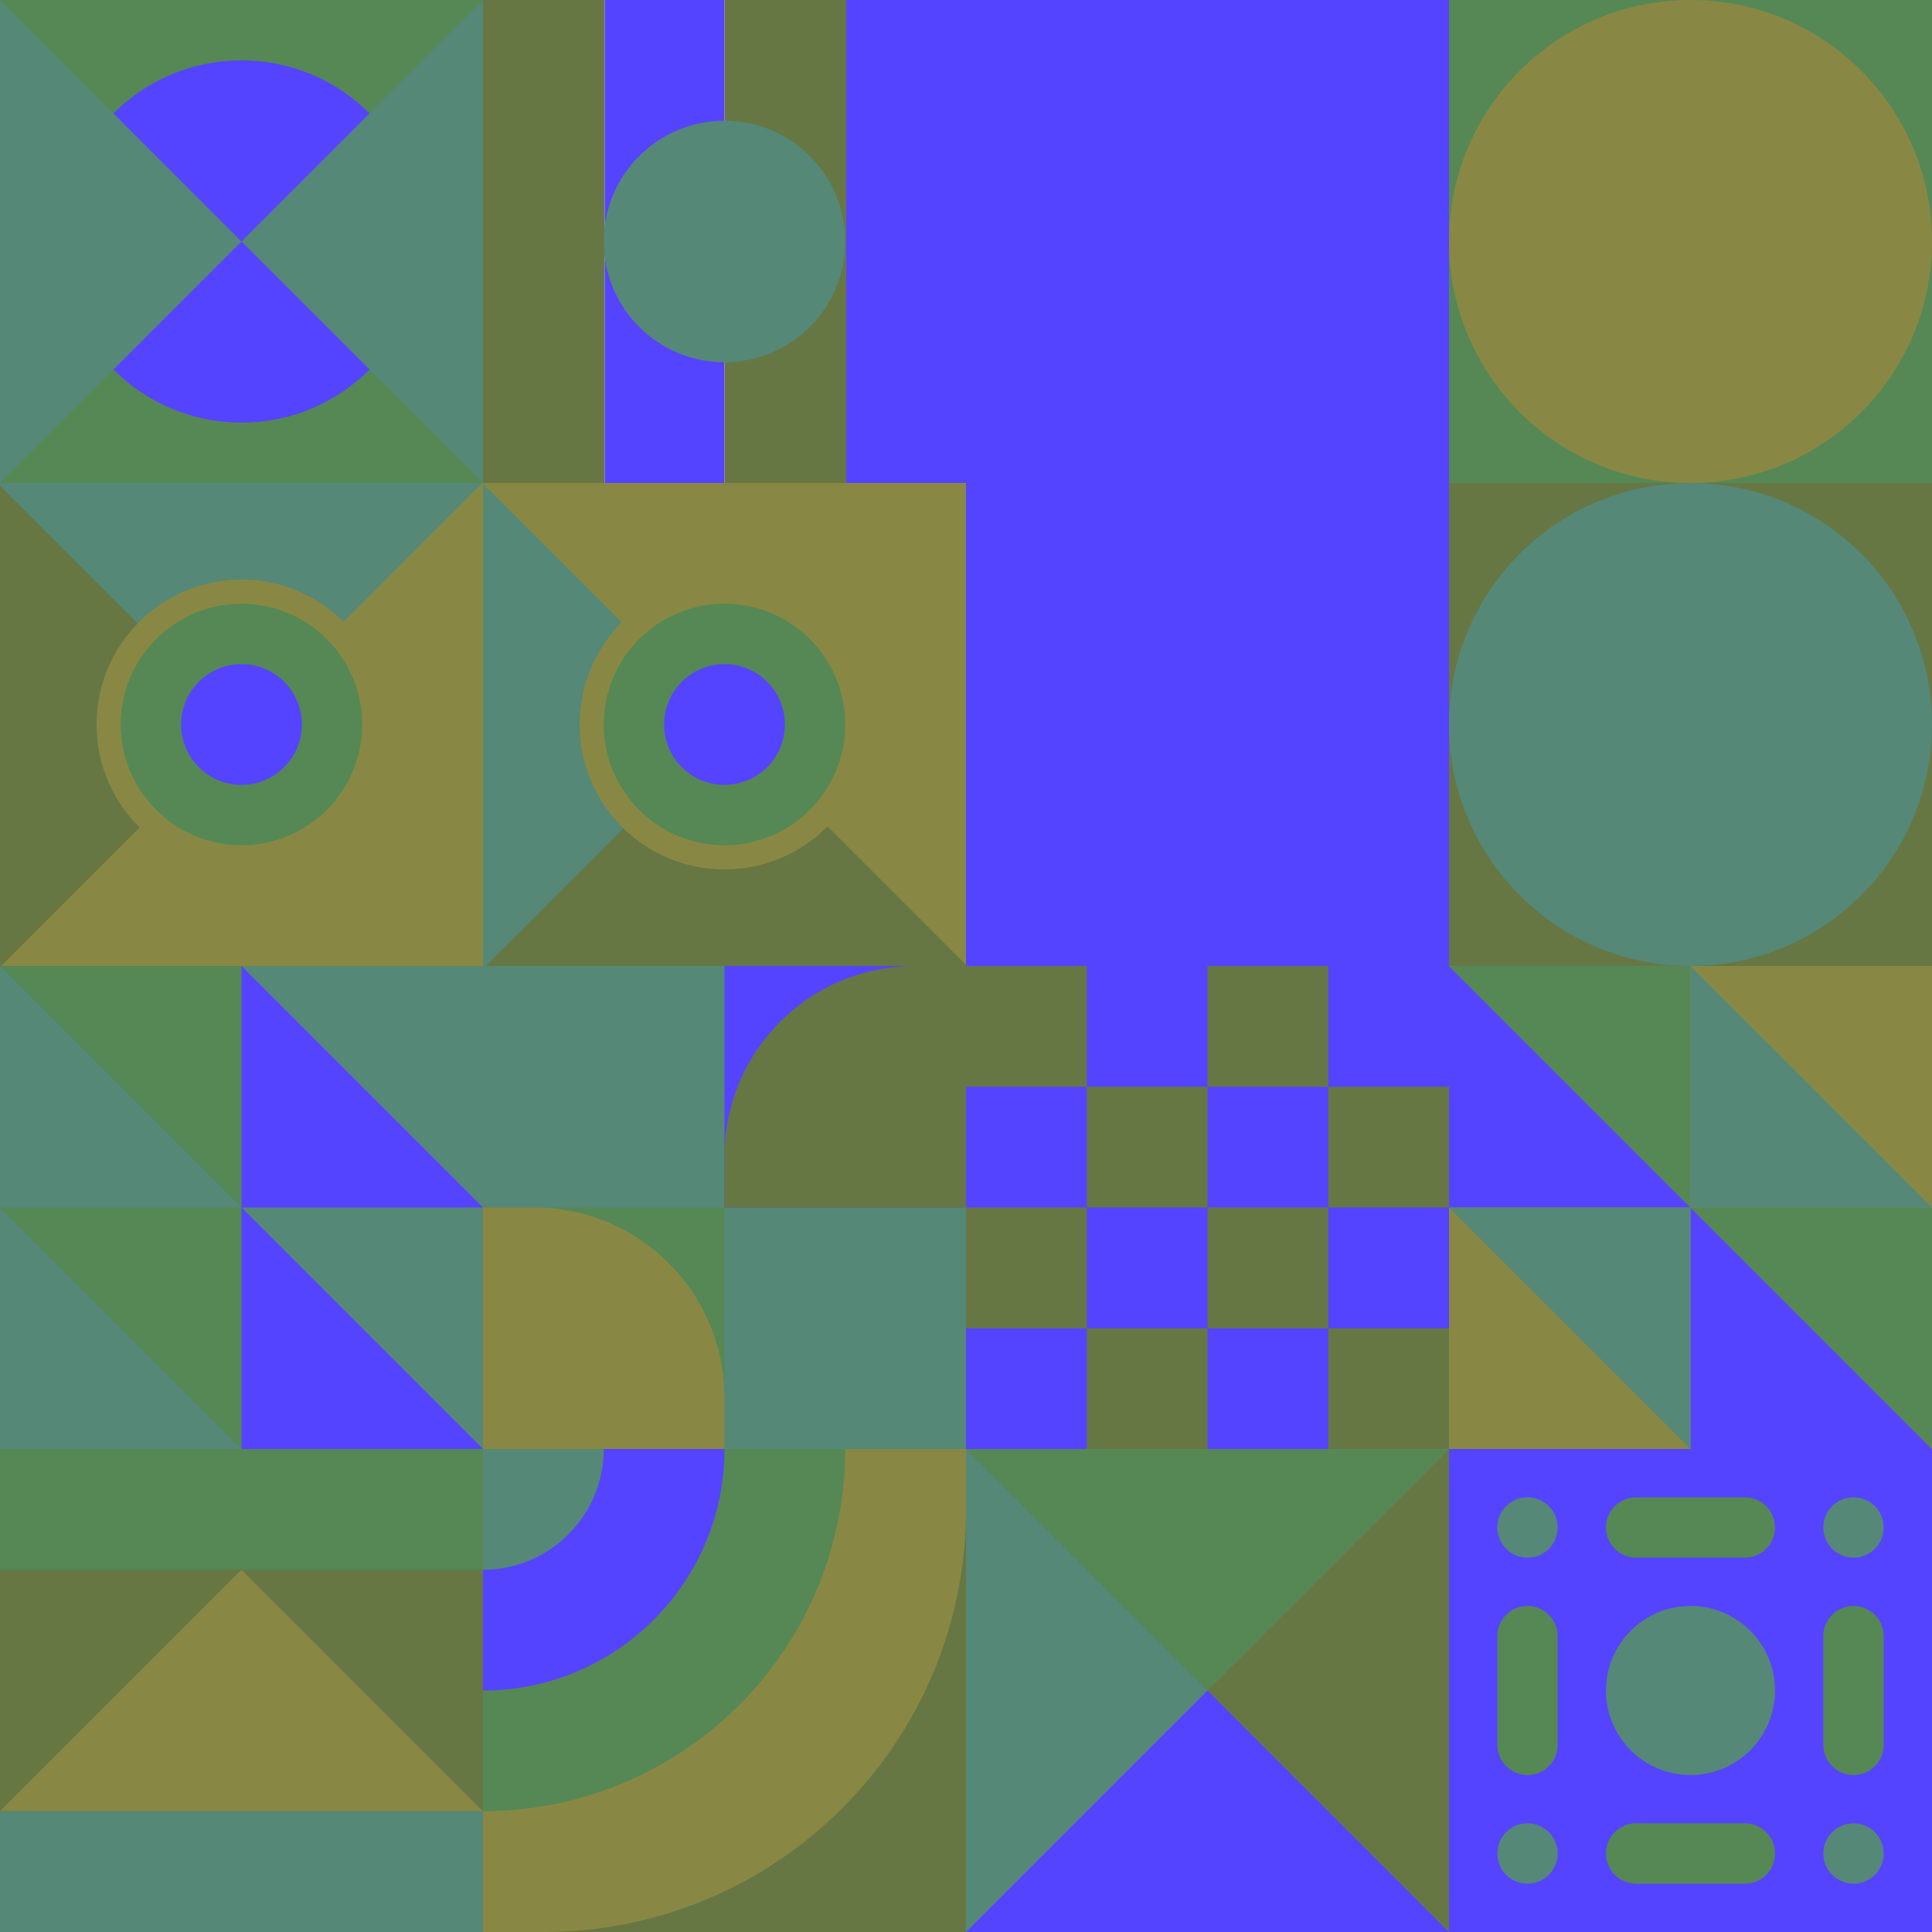 <svg id="geo" xmlns="http://www.w3.org/2000/svg" width="1280" height="1280" viewBox="0 0 1280 1280" fill="none" style="width:640px;height:640px"><g class="svg-image"><g class="block-0" transform="translate(0,0), scale(1), rotate(270, 160, 160)" height="320" width="320" clip-path="url(#trim)"><style>@keyframes geo-56a0_t{0%,9.091%{transform:translate(160px,160px) scale(1,1);animation-timing-function:cubic-bezier(.4,0,.6,1)}50%,63.636%{transform:translate(160px,160px) scale(.8,.8);animation-timing-function:cubic-bezier(.4,0,.6,1)}to{transform:translate(160px,160px) scale(1,1)}}@keyframes geo-56a1_t{0%,9.091%,to{transform:translate(0,0);animation-timing-function:cubic-bezier(.4,0,.6,1)}50%,63.636%{transform:translate(0,96px);animation-timing-function:cubic-bezier(.4,0,.6,1)}}@keyframes geo-56a2_t{0%,9.091%,to{transform:translate(160px,80px) scaleY(-1) translate(-160px,-240px);animation-timing-function:cubic-bezier(.4,0,.6,1)}50%,63.636%{transform:translate(160px,-16px) scaleY(-1) translate(-160px,-240px);animation-timing-function:cubic-bezier(.4,0,.6,1)}}</style><rect width="320" height="320" fill="#558855"/><circle fill="#5544ff" transform="translate(160 160)" style="animation:2.2s ease-in-out infinite both geo-56a0_t" r="120"/><path d="M160 160 0 320h320L160 160Z" fill="#558877" style="animation:2.2s ease-in-out infinite both geo-56a1_t"/><path d="M160 160 0 320h320L160 160Z" fill="#558877" transform="matrix(1 0 0 -1 0 320)" style="animation:2.2s ease-in-out infinite both geo-56a2_t"/></g><g class="block-1" transform="translate(320,0), scale(1), rotate(0, 160, 160)" height="320" width="320" clip-path="url(#trim)"><rect width="320" height="320" fill="white"/><rect y="320" width="320" height="80.64" transform="rotate(-90 0 320)" fill="#667744"/><rect x="80.64" y="320" width="320" height="79.36" transform="rotate(-90 80.64 320)" fill="#5544ff"/><rect x="160" y="320" width="320" height="80.64" transform="rotate(-90 160 320)" fill="#667744"/><rect x="240.64" y="320" width="320" height="79.36" transform="rotate(-90 240.64 320)" fill="#5544ff"/><circle cx="160" cy="160" r="80" fill="#558877"/></g><g class="block-2" transform="translate(640,0), scale(2), rotate(0, 160, 160)" height="640" width="640" clip-path="url(#trim)"><rect width="320" height="320" fill="white"/><rect y="320" width="320" height="160" transform="rotate(-90 0 320)" fill="#5544ff"/><rect x="160" y="320" width="320" height="160" transform="rotate(-90 160 320)" fill="#667744"/><path d="M160 160V0H320V160H160Z" fill="#558855"/><circle cx="240" cy="80" r="80" fill="#888844"/><circle cx="240" cy="240" r="80" fill="#558877"/></g><g class="block-3" transform="translate(0,320), scale(1), rotate(90, 160, 160)" height="320" width="320" clip-path="url(#trim)"><rect width="320" height="320" fill="#888844"/><g transform="translate(82,557.7) rotate(90) translate(-377.7,-377.7)"><rect width="612.4" height="456" fill="#558877" transform="translate(270,491.5) rotate(45) translate(-340.4,-160)"/><rect width="612.4" height="456" fill="#667744" transform="translate(430.5,329.8) rotate(45) translate(-340.4,-160)"/></g><ellipse cx="160" cy="160" fill="#558855" stroke="#888844" stroke-width="16" rx="88" ry="88"/><ellipse cx="160" cy="160" fill="#5544ff" rx="40" ry="40"/></g><g class="block-4" transform="translate(320,320), scale(1), rotate(0, 160, 160)" height="320" width="320" clip-path="url(#trim)"><rect width="320" height="320" fill="#888844"/><g transform="translate(82,557.7) rotate(90) translate(-377.7,-377.7)"><rect width="612.4" height="456" fill="#558877" transform="translate(270,491.5) rotate(45) translate(-340.4,-160)"/><rect width="612.4" height="456" fill="#667744" transform="translate(430.5,329.8) rotate(45) translate(-340.4,-160)"/></g><ellipse cx="160" cy="160" fill="#558855" stroke="#888844" stroke-width="16" rx="88" ry="88"/><ellipse cx="160" cy="160" fill="#5544ff" rx="40" ry="40"/></g><g class="block-5" transform="translate(0,640), scale(1), rotate(180, 160, 160)" height="320" width="320" clip-path="url(#trim)"><rect width="320" height="320" fill="#558855"/><rect width="320" height="320" fill="#558877"/><path d="M160 160V320H320L160 160Z" fill="#558855"/><path d="M160 0V160H320L160 0Z" fill="#558855"/><path d="M160 160V0H0L160 160Z" fill="#5544ff"/><path d="M160 320V160H0L160 320Z" fill="#5544ff"/></g><g class="block-6" transform="translate(320,640), scale(1), rotate(0, 160, 160)" height="320" width="320" clip-path="url(#trim)"><rect width="320" height="320" fill="white"/><rect y="320" width="320" height="320" transform="rotate(-90 0 320)" fill="#558877"/><rect x="160" y="160" width="160" height="160" transform="rotate(-90 160 160)" fill="#5544ff"/><path fill-rule="evenodd" clip-rule="evenodd" d="M320 -9.15527e-05H286C216.412 -9.15527e-05 160 56.412 160 126V160H320V-9.15527e-05Z" fill="#667744"/><rect width="160" height="160" transform="matrix(0 -1 -1 0 160 320)" fill="#558855"/><path fill-rule="evenodd" clip-rule="evenodd" d="M3.05176e-05 160H34C103.588 160 160 216.412 160 286V320H3.05176e-05V160Z" fill="#888844"/></g><g class="block-7" transform="translate(640,640), scale(1), rotate(270, 160, 160)" height="320" width="320" clip-path="url(#trim)"><rect width="320" height="320" fill="white"/><rect y="320" width="320" height="320" transform="rotate(-90 0 320)" fill="#667744"/><rect y="80" width="80" height="80" transform="rotate(-90 0 80)" fill="#5544ff"/><rect x="160" y="80" width="80" height="80" transform="rotate(-90 160 80)" fill="#5544ff"/><rect x="80" y="160" width="80" height="80" transform="rotate(-90 80 160)" fill="#5544ff"/><rect x="240" y="160" width="80" height="80" transform="rotate(-90 240 160)" fill="#5544ff"/><rect y="240" width="80" height="80" transform="rotate(-90 0 240)" fill="#5544ff"/><rect x="160" y="240" width="80" height="80" transform="rotate(-90 160 240)" fill="#5544ff"/><rect x="80" y="320" width="80" height="80" transform="rotate(-90 80 320)" fill="#5544ff"/><rect x="240" y="320" width="80" height="80" transform="rotate(-90 240 320)" fill="#5544ff"/></g><g class="block-8" transform="translate(960,640), scale(1), rotate(180, 160, 160)" height="320" width="320" clip-path="url(#trim)"><style>@keyframes geo-55a0_t{0%,to{transform:translate(0,0)}13.636%{transform:translate(0,0);animation-timing-function:cubic-bezier(.4,0,.6,1)}50%,63.636%{transform:translate(160px,0);animation-timing-function:cubic-bezier(.4,0,.6,1)}}@keyframes geo-55a1_t{0%,to{transform:translate(0,0)}13.636%{transform:translate(0,0);animation-timing-function:cubic-bezier(.4,0,.6,1)}50%,63.636%{transform:translate(-160px,0);animation-timing-function:cubic-bezier(.4,0,.6,1)}}</style><rect width="320" height="320" fill="#888844"/><rect width="320" height="320" fill="#888844"/><path d="M320 320V160H160l160 160ZM160 160V0H0l160 160Z" fill="#5544ff"/><path d="M160 160v160h160L160 160ZM0 0v160h160L0 0Z" fill="#558855"/><path d="M160 320V160H0l160 160Z" fill="#558877" style="animation:2.2s linear infinite both geo-55a0_t"/><path d="M160 0v160h160L160 0Z" fill="#558877" style="animation:2.2s linear infinite both geo-55a1_t"/></g><g class="block-9" transform="translate(0,960), scale(1), rotate(0, 160, 160)" height="320" width="320" clip-path="url(#trim)"><style>@keyframes geo-32a0_t{0%,to{transform:translate(0,0)}13.636%{transform:translate(0,0);animation-timing-function:cubic-bezier(.4,0,.6,1)}50%,63.636%{transform:translate(80px,0);animation-timing-function:cubic-bezier(.4,0,.6,1)}}@keyframes geo-32a0_w{0%,to{width:320px}13.636%{width:320px;animation-timing-function:cubic-bezier(.4,0,.6,1)}50%,63.636%{width:160px;animation-timing-function:cubic-bezier(.4,0,.6,1)}}@keyframes geo-32a1_t{0%,to{transform:translate(0,240px)}13.636%{transform:translate(0,240px);animation-timing-function:cubic-bezier(.4,0,.6,1)}50%,63.636%{transform:translate(80px,240px);animation-timing-function:cubic-bezier(.4,0,.6,1)}}@keyframes geo-32a1_w{0%,to{width:320px}13.636%{width:320px;animation-timing-function:cubic-bezier(.4,0,.6,1)}50%,63.636%{width:160px;animation-timing-function:cubic-bezier(.4,0,.6,1)}}</style><rect width="320" height="320" fill="#667744"/><path d="m160 80 160 160H0L160 80Z" fill="#888844"/><rect width="320" height="80" fill="#558855" style="animation:2.2s linear infinite both geo-32a0_t,2.2s linear infinite both geo-32a0_w"/><rect width="320" height="80" fill="#558877" transform="translate(0 240)" style="animation:2.2s linear infinite both geo-32a1_t,2.2s linear infinite both geo-32a1_w"/></g><g class="block-10" transform="translate(320,960), scale(1), rotate(90, 160, 160)" height="320" width="320" clip-path="url(#trim)"><g clip-path="url(#a)"><rect width="320" height="320" fill="#667744"/><path d="M320 280c17 152.5-125.36 280-280 280s-280-125.36-280-280S-120-38 40 0c154.64 0 280 125.36 280 280Z" fill="#888844"/><circle cy="320" r="240" fill="#558855"/><circle cy="320" r="160" fill="#5544ff"/><circle cy="320" r="80" fill="#558877"/></g><defs><clipPath id="a"><rect width="320" height="320" fill="white"/></clipPath></defs></g><g class="block-11" transform="translate(640,960), scale(1), rotate(0, 160, 160)" height="320" width="320" clip-path="url(#trim)"><rect width="320" height="320" fill="#667744"/><path d="M0 320H320L0 0V320Z" fill="#558877"/><path d="M0 320H320L160 160L0 320Z" fill="#5544ff"/><path d="M320 0H0L160 160L320 0Z" fill="#558855"/></g><g class="block-12" transform="translate(960,960), scale(1), rotate(270, 160, 160)" height="320" width="320" clip-path="url(#trim)"><rect width="320" height="320" fill="#5544ff"/><circle cx="268" cy="52" r="20" fill="#558877"/><circle cx="52" cy="52" r="20" fill="#558877"/><circle cx="268" cy="268" r="20" fill="#558877"/><circle cx="52" cy="268" r="20" fill="#558877"/><circle cx="160" cy="160" r="56" fill="#558877"/><path d="M248 124c0-11.046 8.954-20 20-20s20 8.954 20 20v72c0 11.046-8.954 20-20 20s-20-8.954-20-20v-72ZM32 124c0-11.046 8.954-20 20-20s20 8.954 20 20v72c0 11.046-8.954 20-20 20s-20-8.954-20-20v-72ZM124 72c-11.046 0-20-8.954-20-20s8.954-20 20-20h72c11.046 0 20 8.954 20 20s-8.954 20-20 20h-72ZM124 288c-11.046 0-20-8.954-20-20s8.954-20 20-20h72c11.046 0 20 8.954 20 20s-8.954 20-20 20h-72Z" fill="#558855"/></g></g><clipPath id="trim"><rect width="320" height="320" fill="white"/></clipPath><filter id="noiseFilter"><feTurbulence baseFrequency="0.5" result="noise"/><feColorMatrix type="saturate" values="0.10"/><feBlend in="SourceGraphic" in2="noise" mode="multiply"/></filter><rect transform="translate(0,0)" height="1280" width="1280" filter="url(#noiseFilter)" opacity="0.4"/></svg>